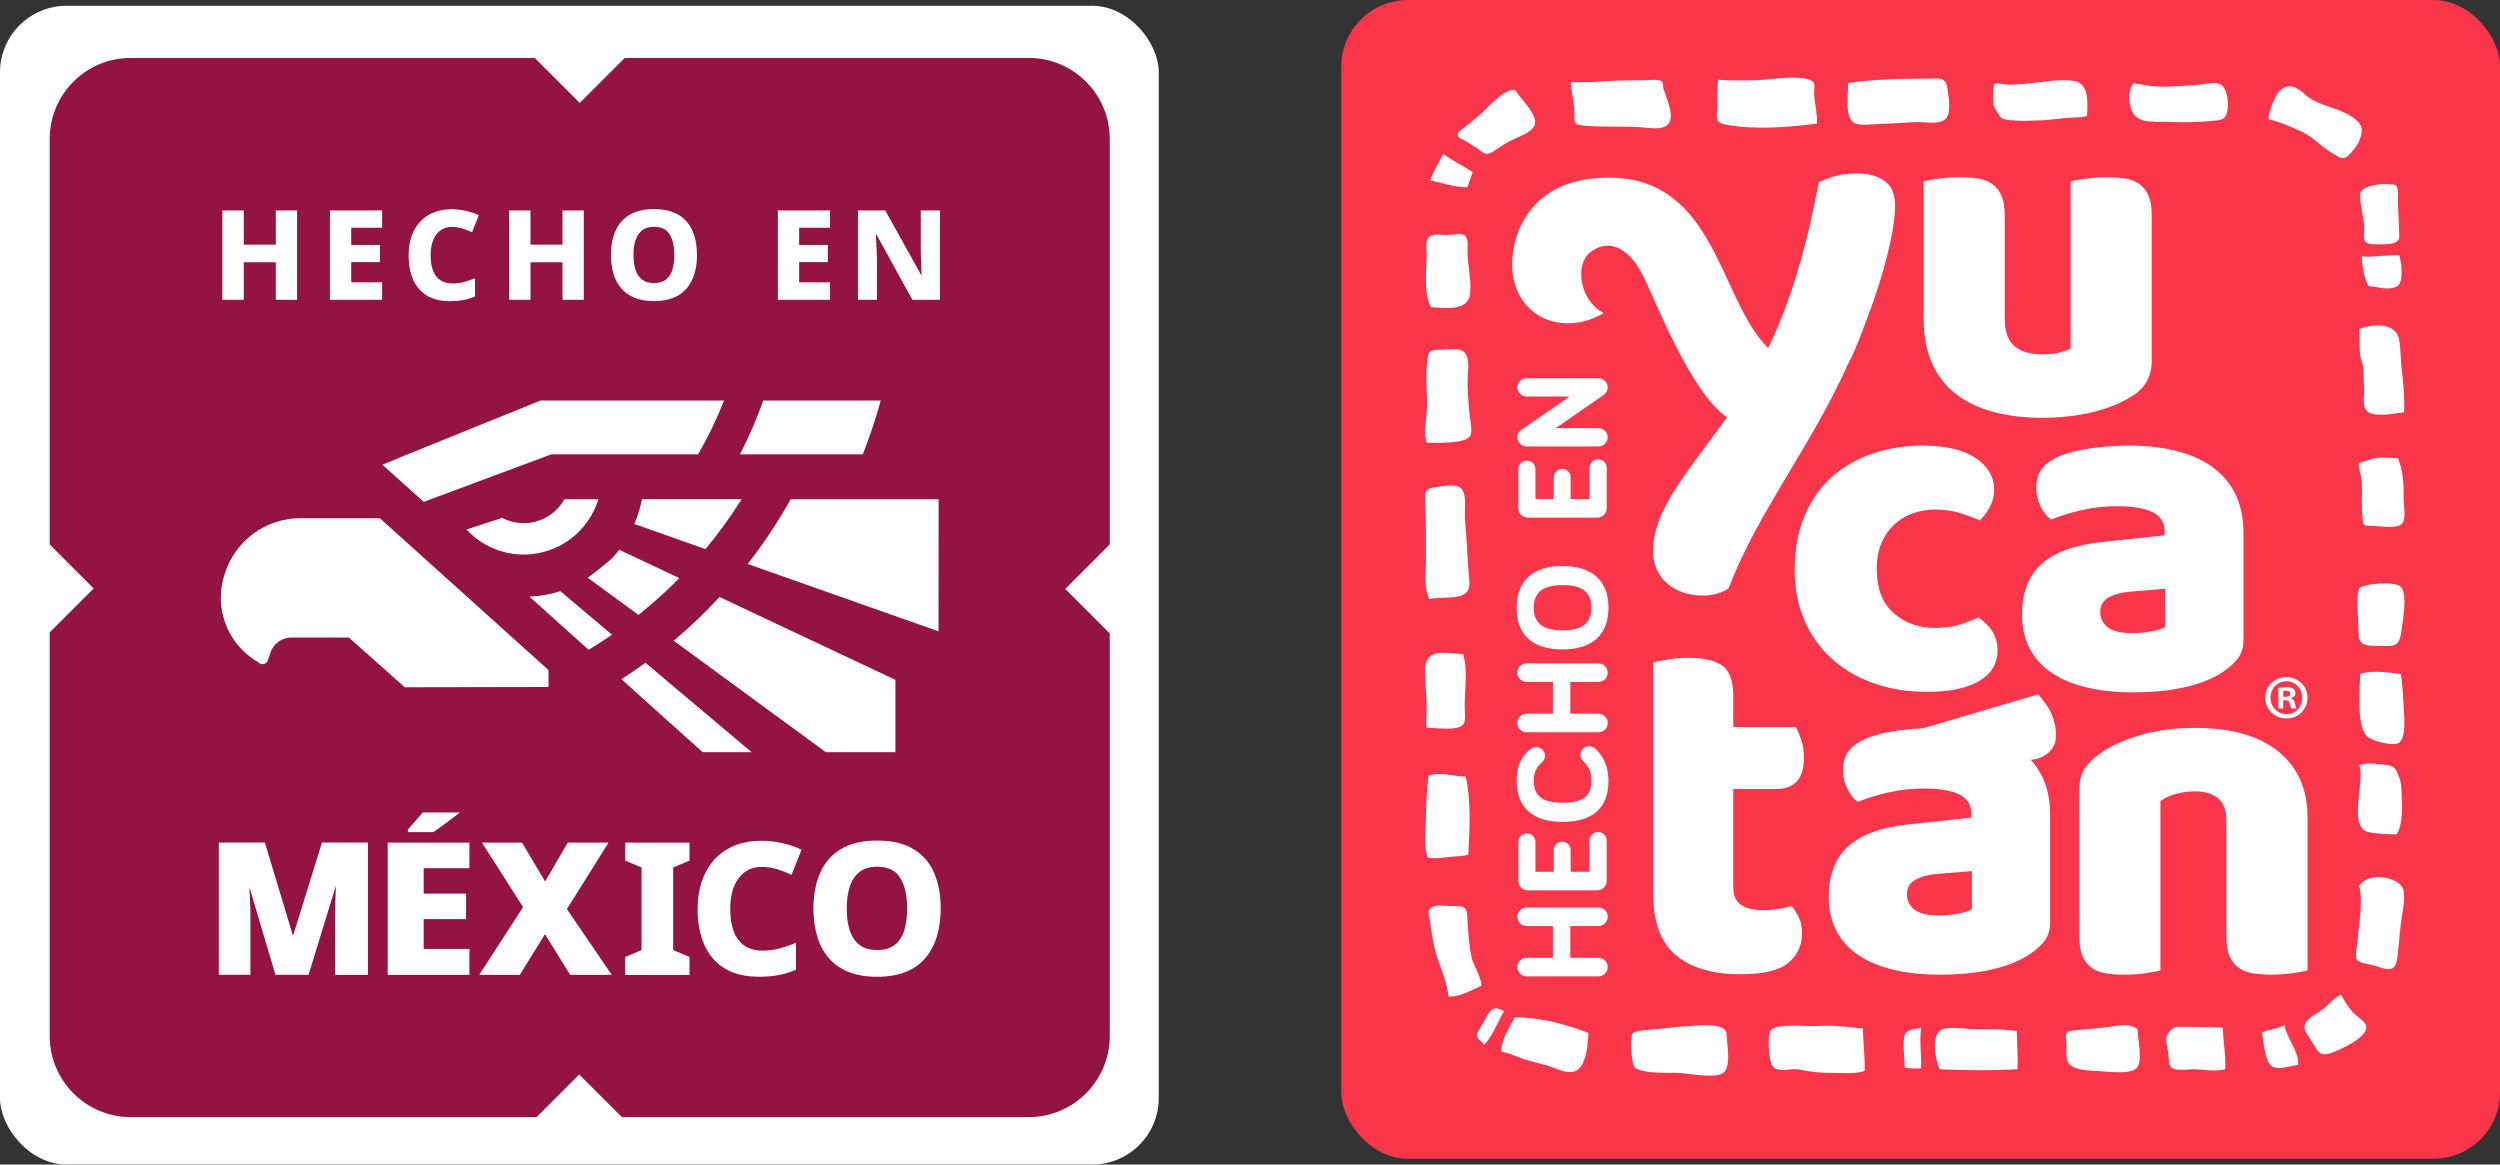 <svg xmlns="http://www.w3.org/2000/svg" id="Capa_2" viewBox="0 0 575.33 268"><rect x="0" y="0" width="575.33" height="268" fill="#333333" stroke="none"/><defs><style>      .cls-1 {        fill: #931343;      }      .cls-2 {        fill: #fff;      }      .cls-3 {        fill: #f93549;      }    </style></defs><g id="Capa_1-2" data-name="Capa_1"><rect class="cls-2" x="0" y="1.33" width="266.67" height="266.67" rx="15.33" ry="15.33"></rect><g><rect class="cls-3" x="308.67" width="266.67" height="266.67" rx="15.33" ry="15.33"></rect><g><g><g><path class="cls-2" d="M442.68,41.77c.73-.22,1.88-.44,3.46-.66,1.57-.22,3.2-.33,4.89-.33s3.06.11,4.34.33c1.28.22,2.36.66,3.24,1.32.88.66,1.55,1.56,2.03,2.69.48,1.13.71,2.62.71,4.45v23.62c0,3.01.73,5.15,2.2,6.43,1.46,1.28,3.59,1.92,6.37,1.92,1.68,0,3.06-.15,4.12-.44,1.06-.29,1.88-.58,2.47-.88v-38.45c.73-.22,1.88-.44,3.46-.66,1.57-.22,3.2-.33,4.89-.33s3.06.11,4.34.33c1.28.22,2.36.66,3.24,1.32.88.66,1.56,1.56,2.03,2.69s.71,2.62.71,4.45v33.4c0,3.66-1.54,6.41-4.61,8.24-2.56,1.61-5.62,2.84-9.17,3.68-3.55.84-7.42,1.26-11.59,1.26-3.95,0-7.6-.44-10.93-1.32-3.33-.88-6.21-2.23-8.62-4.06-2.42-1.83-4.28-4.19-5.6-7.09-1.32-2.89-1.98-6.39-1.98-10.49v-31.42Z"></path><path class="cls-2" d="M445.41,117.26c-1.83,0-3.57.3-5.22.88-1.65.59-3.08,1.45-4.28,2.58-1.21,1.14-2.18,2.55-2.91,4.23-.73,1.69-1.1,3.66-1.1,5.93,0,4.54,1.3,7.95,3.9,10.22,2.6,2.27,5.77,3.4,9.5,3.4,2.2,0,4.1-.26,5.71-.77,1.61-.51,3.04-1.06,4.28-1.65,1.46,1.03,2.56,2.14,3.3,3.35.73,1.21,1.1,2.66,1.1,4.34,0,3-1.43,5.33-4.28,6.98-2.86,1.65-6.81,2.47-11.86,2.47-4.61,0-8.79-.68-12.52-2.03-3.73-1.35-6.94-3.26-9.61-5.71-2.67-2.45-4.74-5.4-6.21-8.84-1.47-3.44-2.2-7.25-2.2-11.43,0-4.83.79-9.06,2.36-12.69,1.57-3.63,3.72-6.61,6.43-8.95,2.71-2.34,5.84-4.1,9.39-5.27,3.55-1.17,7.31-1.76,11.26-1.76,5.27,0,9.34.95,12.19,2.86,2.86,1.91,4.28,4.36,4.28,7.36,0,1.39-.33,2.69-.99,3.9-.66,1.21-1.43,2.25-2.31,3.13-1.25-.59-2.75-1.15-4.5-1.7-1.76-.55-3.66-.82-5.71-.82Z"></path><path class="cls-2" d="M489.92,102.54c3.95,0,7.56.4,10.82,1.21,3.26.81,6.04,2.03,8.35,3.68,2.31,1.65,4.08,3.73,5.33,6.26,1.24,2.53,1.87,5.51,1.87,8.95v24.61c0,1.91-.53,3.46-1.59,4.67-1.06,1.21-2.33,2.25-3.79,3.13-4.76,2.86-11.46,4.28-20.1,4.28-3.88,0-7.38-.37-10.49-1.1-3.11-.73-5.79-1.83-8.02-3.3-2.24-1.46-3.95-3.33-5.16-5.6-1.21-2.27-1.81-4.9-1.81-7.91,0-5.05,1.5-8.93,4.5-11.64,3-2.71,7.65-4.39,13.95-5.05l14.39-1.54v-.77c0-2.12-.93-3.64-2.8-4.56-1.87-.91-4.56-1.37-8.07-1.37-2.78,0-5.49.29-8.13.88-2.64.59-5.02,1.32-7.14,2.2-.95-.66-1.76-1.66-2.42-3.02-.66-1.35-.99-2.76-.99-4.23,0-1.9.46-3.42,1.37-4.56.91-1.13,2.32-2.1,4.23-2.91,2.12-.81,4.63-1.39,7.52-1.76,2.89-.37,5.62-.55,8.18-.55ZM490.8,145.71c1.24,0,2.62-.13,4.12-.39,1.5-.26,2.62-.6,3.35-1.04v-8.79l-7.91.66c-2.05.15-3.73.59-5.05,1.32-1.32.73-1.98,1.83-1.98,3.3s.57,2.66,1.7,3.57c1.13.92,3.06,1.37,5.77,1.37Z"></path><path class="cls-2" d="M398.89,204.2c0,1.91.6,3.26,1.81,4.06,1.21.81,2.91,1.21,5.11,1.21,1.1,0,2.23-.09,3.41-.27,1.17-.18,2.2-.42,3.08-.71.66.81,1.23,1.7,1.7,2.69.48.99.71,2.18.71,3.57,0,2.78-1.04,5.05-3.13,6.81-2.09,1.76-5.77,2.64-11.04,2.64-6.45,0-11.41-1.46-14.88-4.39-3.48-2.93-5.22-7.69-5.22-14.28v-53.05c.81-.22,1.96-.46,3.46-.71,1.5-.26,3.09-.39,4.78-.39,3.22,0,5.73.57,7.52,1.7,1.79,1.13,2.69,3.53,2.69,7.19v7.03h14.39c.44.81.86,1.81,1.26,3.02.4,1.21.6,2.55.6,4.01,0,2.56-.57,4.41-1.7,5.55-1.14,1.13-2.66,1.7-4.56,1.7h-10v22.62Z"></path><path class="cls-2" d="M472.53,171.82c.79-1.4.85-3.34.18-5.81-.36-1.34-.92-2.55-1.66-3.64-.75-1.09-1.41-1.95-1.99-2.58l-26.2,7.72c-.1.03-.2.05-.3.08-1.7.08-3.46.23-5.3.47-2.89.37-5.4.95-7.52,1.76-1.91.81-3.31,1.78-4.23,2.91-.92,1.14-1.37,2.66-1.37,4.56,0,1.47.33,2.88.99,4.23.66,1.36,1.46,2.36,2.42,3.02,2.12-.88,4.5-1.61,7.14-2.2,2.64-.59,5.34-.88,8.13-.88,3.52,0,6.21.46,8.07,1.37,1.87.92,2.8,2.44,2.8,4.56v.77l-14.39,1.54c-6.3.66-10.95,2.34-13.95,5.05-3,2.71-4.5,6.59-4.5,11.64,0,3.01.6,5.64,1.81,7.91,1.21,2.27,2.93,4.14,5.16,5.6,2.23,1.47,4.91,2.56,8.02,3.3,3.11.73,6.61,1.1,10.49,1.1,8.64,0,15.34-1.43,20.1-4.28,1.46-.88,2.73-1.92,3.79-3.13,1.06-1.21,1.59-2.76,1.59-4.67v-24.61c0-3.44-.62-6.43-1.87-8.95-.69-1.41-1.56-2.67-2.58-3.8l1.38-.22c1.73-.47,2.99-1.4,3.78-2.81ZM453.79,209.25c-.73.44-1.85.79-3.35,1.04-1.5.26-2.88.39-4.12.39-2.71,0-4.63-.46-5.77-1.37-1.14-.91-1.7-2.1-1.7-3.57s.66-2.56,1.98-3.3c1.32-.73,3-1.17,5.05-1.32l7.91-.66v8.79Z"></path><path class="cls-2" d="M512.35,188.71c0-2.27-.64-3.94-1.92-5-1.28-1.06-3.02-1.59-5.22-1.59-1.47,0-2.91.18-4.34.55-1.43.37-2.66.92-3.68,1.65v39c-.73.22-1.89.44-3.46.66-1.58.22-3.2.33-4.89.33s-3.06-.11-4.34-.33c-1.28-.22-2.36-.66-3.24-1.32-.88-.66-1.56-1.55-2.03-2.69-.48-1.13-.71-2.62-.71-4.45v-33.84c0-1.98.42-3.59,1.26-4.83.84-1.25,1.99-2.38,3.46-3.41,2.49-1.76,5.62-3.19,9.39-4.28,3.77-1.1,7.96-1.65,12.58-1.65,8.27,0,14.65,1.81,19.12,5.44,4.47,3.63,6.7,8.66,6.7,15.1v35.26c-.73.22-1.89.44-3.46.66-1.58.22-3.2.33-4.89.33s-3.06-.11-4.34-.33c-1.28-.22-2.36-.66-3.24-1.32-.88-.66-1.56-1.55-2.03-2.69-.48-1.13-.71-2.62-.71-4.45v-26.8Z"></path><g><path class="cls-2" d="M367.85,213.12c1.18,0,2.14-.96,2.14-2.14s-.96-2.14-2.14-2.14h-16.51c-1.18,0-2.14.96-2.14,2.14s.96,2.14,2.14,2.14h6.04v7.3h-6.04c-1.18,0-2.14.96-2.14,2.14s.96,2.14,2.14,2.14h16.51c1.18,0,2.14-.96,2.14-2.14s-.96-2.14-2.14-2.14h-6.47v-7.3h6.47Z"></path><path class="cls-2" d="M351.4,191.79c-1.1,0-1.97.86-1.97,1.97v8.99c0,1.18.96,2.14,2.14,2.14h16.04c1.18,0,2.14-.96,2.14-2.14v-9.3c0-1.1-.86-1.97-1.97-1.97s-1.97.86-1.97,1.97v7.16h-4.36v-4.98c0-1.07-.87-1.94-1.94-1.94s-1.94.87-1.94,1.94v4.98h-4.22v-6.85c0-1.1-.86-1.97-1.97-1.97Z"></path><path class="cls-2" d="M366.86,172.1c-.33-.25-.73-.38-1.14-.38-1.12,0-2.02.91-2.02,2.02,0,.55.24,1.04.77,1.57,1.33,1.31,1.76,2.36,1.76,4.33,0,3.62-1.92,5.09-6.62,5.09s-6.65-1.57-6.65-5.09c0-2.06.74-3.16,1.87-4.18.47-.44.73-.97.73-1.52,0-1.12-.9-2.02-2-2.02-.43,0-.8.12-1.21.4-1.24.85-3.32,2.92-3.32,7.33,0,6.21,3.66,9.49,10.58,9.49s10.55-3.19,10.55-9.49c0-3.13-1.26-6.02-3.3-7.55Z"></path><path class="cls-2" d="M367.85,156.94c1.18,0,2.14-.96,2.14-2.14s-.96-2.14-2.14-2.14h-16.51c-1.18,0-2.14.96-2.14,2.14s.96,2.14,2.14,2.14h6.04v7.3h-6.04c-1.18,0-2.14.96-2.14,2.14s.96,2.14,2.14,2.14h16.51c1.18,0,2.14-.96,2.14-2.14s-.96-2.14-2.14-2.14h-6.47v-7.3h6.47Z"></path><path class="cls-2" d="M359.61,149.46c6.8,0,10.55-3.41,10.55-9.6s-3.75-9.6-10.55-9.6-10.58,3.32-10.58,9.6,3.66,9.6,10.58,9.6ZM352.96,139.86c0-3.55,2.11-5.21,6.65-5.21s6.62,1.65,6.62,5.21-2.1,5.21-6.62,5.21-6.65-1.65-6.65-5.21Z"></path><path class="cls-2" d="M351.4,106.01c-1.1,0-1.97.86-1.97,1.97v8.99c0,1.18.96,2.14,2.14,2.14h16.04c1.18,0,2.14-.96,2.14-2.14v-9.3c0-1.1-.86-1.97-1.97-1.97s-1.97.86-1.97,1.97v7.16h-4.36v-4.98c0-1.07-.87-1.94-1.94-1.94s-1.94.87-1.94,1.94v4.98h-4.22v-6.85c0-1.1-.86-1.97-1.97-1.97Z"></path><path class="cls-2" d="M349.2,100.64c0,1.14.97,2.11,2.11,2.11h16.56c1.14,0,2.11-.97,2.11-2.11s-.97-2.11-2.11-2.11h-9.85l11.03-7.64c.57-.38.93-1.05.93-1.74,0-1.14-.97-2.11-2.11-2.11h-16.56c-1.14,0-2.11.97-2.11,2.11s.97,2.11,2.11,2.11h9.9l-11.11,7.67c-.58.39-.9,1-.9,1.71Z"></path></g><path class="cls-2" d="M433.6,41.55c-1.68-1.1-3.81-1.65-6.37-1.65-3.15,0-6.04.7-8.68,2.09-3.18,16.98-7.13,28.78-11.62,38.13-11.31-11.04-11.97-39.24-36.7-39.24-20.51,0-23.34,16.61-21.93,23.2,2.16,10.13,12.63,12.84,20.75,7.97-5.42-2.8-6.77-11-3.14-13.95,3.63-2.95,8.53-2.01,12.22,5.37,3.14,6.28,10.93,26.78,19.31,32.58-4.61,6.4-9.02,11.89-12.2,17.02-.02.02-.03.05-.05.07,0,0-.39.57-.86,1.43-2.41,4.17-3.91,8.13-3.91,12.22,0,10.14,12.08,12.23,17.36,8.63,6.69-17.49,18.87-32.47,27.34-51.29,0-.02.02-.04.02-.05.61-1.2,1.18-2.36,1.64-3.41,1.3-2.98,2.43-6.06,3.57-9.17,1.14-3.11,2.12-6.13,2.97-9.06.84-2.93,1.52-5.69,2.03-8.29.51-2.6.77-4.89.77-6.87,0-2.71-.84-4.61-2.53-5.71Z"></path></g><g><path class="cls-2" d="M459,19.29c-.39.98-.27,2.43-.27,3.61,0,1.41.08,1.7.77,2.68.85,1.21.68,1.73,2.23,1.97,2.5.38,5.35.24,7.9.15,2.41-.09,4.8-.53,7.19-.64,1.14-.06,2.44.05,3.49-.46.07-2.71.56-7.35-2.93-7.95-3.36-.57-7.26.27-10.6.54-1.67.13-3.53.43-5.21.24-.76-.08-1.49-.35-2.58-.14Z"></path><path class="cls-2" d="M491,19.15c-1.33,1.58-1.12,3.97-.57,5.87,1.06,3.66,5.33,2.9,8.53,3.03,3.28.14,6.66.11,9.91-.21,1.23-.12,2.72-.01,3.36-1.23.95-1.79.53-6.65-1.5-7.33-1.41-.48-3.37.13-4.83.23-2.38.17-4.74.34-7.13.43-2.41.1-4.74-.25-7.78-.8Z"></path><path class="cls-2" d="M525.11,20.53c-1.34.59-3.15,5.48-3.05,6.91,2.29.54,5.31,1.77,7.47,2.78,2.99,1.39,4.91,3.83,7.8,5.38.88.47,1.37,1.06,2.33.71.97-.35,2.61-2.58,3.08-3.48s.86-2.14.77-3.1c-.19-1.95-2.92-3.37-4.68-4.13-2.85-1.24-5.95-1.7-8.33-3.83-1.46-1.31-3.41-2.81-5.4-1.25Z"></path><path class="cls-2" d="M543.13,44.89c0,2.52.83,4.86.94,7.37.1,2.3-.94,3.98,2.67,3.96,1.21,0,3.08.11,4.28-.35,1.54-.58,1.05-1.54,1.05-3.02,0-2.15-.17-4.33-.27-6.44-.05-1.08.42-2.99-.5-3.76-.66-.55-8.19-.57-8.16,2.23Z"></path><path class="cls-2" d="M543.53,59.02c-.04,1.65.52,4.66,1.21,6.13.44.95.12.66,1.33.8.87.1,1.68.3,2.53.4,1,.11,2.87.03,3.5-.9.98-1.44.55-5.12.04-6.71-2.67-.15-6.16.54-8.61.27Z"></path><path class="cls-2" d="M543,75.69c-.03,5.49.09,6.27.47,7.33.65,1.82.38,3.85.57,5.74.25,2.49-1.07,5.95,2.13,6.54,2.42.44,4.74-.15,7.08-.43.18-3.22-.13-6.44-.52-9.62-.29-2.36-.21-4.9-.65-7.22-.68-3.61-5.57-3.68-9.08-2.34Z"></path><path class="cls-2" d="M542.86,106.62c-.12,1.26.45,2.44.6,3.66.17,1.4.07,2.88.07,4.3,0,1.71-.06,3.63.27,5.3.24,1.2.39,1.1,1.67,1.13,1.5.04,3.03.25,4.51.24,1-.01,2.34-.04,2.93-.9.87-1.3.19-4.57.23-6.02.07-2.64-.12-6.5-1.35-8.89-1.7-.01-3.38-.27-5.08-.02-1.2.18-2.3.83-3.41.95-.03.13,0,.25-.42.25Z"></path><path class="cls-2" d="M543,135.29c-.91,2.08-.27,6.16-.27,8.67,0,3.91.17,4.68,4.27,4.67,3.7,0,5.14.59,5.62-3.33.25-2.06,1.63-8.73-.22-10.34-1.36-1.19-7.87-.74-9.41.34Z"></path><path class="cls-2" d="M543.13,155.09c0,3.18-1,12.45,1.85,14.55,1.25.92,5.23,2.02,6.77,1.46,2.2-.8,1.5-6.6,1.4-8.62-.12-2.43-.27-5.02-.64-7.36-2.93-.43-6.72-.91-9.37-.03Z"></path><path class="cls-2" d="M542.93,176.09c1.46,3.66-2.76,14.15,2.1,15.4,1.81.46,6.49.53,6.49.53,1.19-1.54,1.39-5.67,1.24-7.41-.15-1.7.04-3.98-.58-5.57-.68-1.74-.97-2.79-2.76-2.96-1.61-.15-4.47-.76-6.48,0Z"></path><path class="cls-2" d="M542.93,203.89c-.08-.25-.15-.51-.22-.77,1.3,3.7.12,9.61-.18,13.57-.06.77-.62,3.38-.18,4.08.6.96,2.72,1.05,3.75,1.36,3.31.99,5.22,2.12,5.68-2.19.29-2.75.49-5.51.85-8.25.26-2.01.96-4.77.5-6.8-.66-2.95-7.85-4.62-10.2-1Z"></path><path class="cls-2" d="M538.73,228.89c-1.57.69-2.75,2.24-4.08,3.3-1.09.86-2.42,1.45-3.42,2.4-2.06,1.95-.02,3.56,1.16,5.69,1.42,2.57,2.12,2.87,4.96,1.71,1.66-.68,6.56-2.95,7.15-5.11.46-1.68-1.92-2.65-3.04-3.92-1.23-1.4-2.18-3.03-2.72-4.08Z"></path><path class="cls-2" d="M525.73,235.89c.33,2.71,3.38,6.02,3.17,9.17-1.83.16-4.81,1.48-6.29.13s-1.71-5.74-2.04-7.65c1.41-.5,3.83-.84,5.17-1.65Z"></path><path class="cls-2" d="M500.93,236.29c3.55,0,7.04.05,10.57.23.16,3.09.76,6.53.6,9.54-1.88.52-4.13.24-6.07.05-1.58-.15-3.88.24-5.3-.02-1.99-.37-1.48-2.09-1.8-4.2-.15-1.02-.47-1.93-.4-3,.03-.53.75-2.08,2.4-2.6Z"></path><path class="cls-2" d="M491.93,236.89c.01,2.16,1.13,6.7.01,8.61-1.15,1.95-6.82,1.1-9.02.99-1.93-.09-5.9-.11-7-2-.58-.99-.27-3.45-.39-4.61-.23-2.15-.29-2.59,2.15-2.8,2.85-.24,5.51-.46,8.34-.86,2.01-.28,4.09-.82,5.91.65Z"></path><path class="cls-2" d="M464.13,237.29c0,2.95.31,5.87.17,8.77-5.9.35-11.89.3-17.94,0-1.04-2.27-1.96-8.25.59-9.17,2.12-.76,5.81.02,8.08,0,2.44-.02,4.83-.2,9.09.4Z"></path><path class="cls-2" d="M442.13,236.49c-.49,3.1.12,6.26-.03,9.37-1.27.07-2.53.05-3.74-.2-.11-2.07-.37-4.45-.23-6.45.17-2.38,1.73-2.15,4-2.72Z"></path><path class="cls-2" d="M428.73,236.69c0,3.29.52,6.55.37,9.77-2.21.79-5.58.41-7.92.43-2.59.03-4.64-.24-7.05-.75-1.97-.41-5.09.85-6.26-.81-.77-1.09-1.27-7.12-.35-8.25,1.37-1.69,8.52-.79,10.55-.96,3.37-.28,6.71.17,10.67.57Z"></path><path class="cls-2" d="M397.33,237.69c0,2.46,1.38,8.19-1.09,9.41-2.32,1.14-7.95-.21-10.52-.21s-5.07.09-7.39-.4-2.45-.73-2.79-3.46c-.13-1.03-.51-4.53.3-5.33.56-.55,3.73-.7,4.53-.77,2.9-.27,5.8-.71,8.68-.83,1.65-.07,7.62-.9,8.27,1.6Z"></path><path class="cls-2" d="M365.53,237.69c-.04,2.17-.39,6.87-2.35,8.42-1.8,1.42-4.38.04-6.26-.61s-3.93-1.04-5.78-1.61c-1.78-.55-3.63-1.56-5.58-1.82-.21-2.8,1.87-5.52,3-7.94,5.65-.05,11.8,1.56,16.97,3.57Z"></path><path class="cls-2" d="M346.13,232.69c-1.41,2.44-2.63,5.66-4.55,7.78-.7-1.15-1.75-1.18-1.67-2.38.05-.65,1.71-3.13,2.11-3.9,1.19-2.31,1.94-2.62,4.11-1.5Z"></path><path class="cls-2" d="M333.33,229.29c2.61.26,5.3-1.48,7.57-2.43.13-1.82-1.89-4.69-2.27-6.66-.49-2.59-.77-5.48-.9-8.1-.18-3.53-.23-3.6-3.93-3.6-1.06,0-3.17-.33-4.08.19-1.56.9-.82,1.87-.59,3.5.45,3.1.79,5.85,1.85,8.82.88,2.46,2.02,5.3,2.35,8.3Z"></path><path class="cls-2" d="M328.53,197.29c1.53.52,4.59-.1,6.36-.2,1.09-.06,1.98-.07,3.01-.43.32-5.74.69-12.39-.6-17.94-2.63,0-5.98-1.23-8.54-.2-.46,3.3-.57,6.88-.63,10.24-.04,2.34-.55,5.94.4,8.52Z"></path><path class="cls-2" d="M328.33,167.49c2.13,0,4.81.46,6.9,0,2.23-.49,1.96-1.89,1.86-4.04-.19-3.96.86-9.07-.39-12.93-4.38-.2-8.74-1.51-8.77,3.86-.01,2.85.4,5.58.4,8.43,0,1.63-.26,3.79,0,4.68Z"></path><path class="cls-2" d="M328.93,137.89c3.58-.89,9.72.88,9.22-4.2-.46-4.65-.54-9.36-1.01-14.01-.25-2.44.87-7.09-1.81-7.8-1.38-.36-3.43,0-4.8.21-2.3.34-2.68.65-2.56,3.25.22,4.87.19,9.49.17,14.34,0,1.96-.56,5.26.8,8.21Z"></path><path class="cls-2" d="M328.33,101.89c2.07,0,8.86.3,9.99-1.52.7-1.13-.15-4.56-.23-5.85-.13-2.17-.36-4.31-.36-6.5,0-2.7,1.03-6.93-1.9-7.54-1.15-.24-2.76-.06-3.94,0-2.06.1-3.01-.28-3.35,1.87-.64,4.05.06,8.48-.2,12.59-.15,2.34-.87,4.56,0,6.94Z"></path><path class="cls-2" d="M329.33,70.69c3.26.23,8.59.92,9-3.08.33-3.29-.61-6.41-.6-9.7,0-1.27.28-3.18-.8-3.83-.76-.46-3.06.01-4,0s-2.87-.28-3.7.2c-1.39.8-.9,2.62-.9,4.29,0,3.3-.87,8.78,1,12.11Z"></path><path class="cls-2" d="M329.13,41.49c1.03.22,6.59,1.85,8.57,1.57.37-.91.87-2.49,1.21-3.43-2.1-1.4-4.89-2.8-6.77-4.22-.61,1.32-2.22,3.85-3.01,6.08Z"></path><path class="cls-2" d="M335.85,30.25c-.59.45-.46,1.36.23,1.63,1.24.5,2.56,1.43,3.34,1.92,2.1,1.34,2.4,2.33,4.49.88,1.6-1.1,2.98-2,4.72-2.78,1.3-.58,3.72-1.51,4.43-2.87,1.25-2.38-3.1-6.17-4.38-8.32-2.48-.5-6.63,4.47-8.42,5.96-1.42,1.19-2.85,2.36-4.42,3.57Z"></path><path class="cls-2" d="M361.48,19.11c.22,2.29.77,4.68.84,6.72.08,2.25-.39,2.82,1.94,3.05,4.35.43,8.81.14,13.17.39,2.7.16,7.01,1.2,7.08-2.52.04-2.01-1.1-4.45-1.7-6.36-.23-.73.1-1.26-.5-1.73-.64-.5-3.33-.19-4.1-.19-3.93.01-7.79.08-11.67.41-1.19.1-5.43-.15-5.07.22Z"></path><path class="cls-2" d="M395.41,18.34c-.26,1.78-.15,4.58-.24,6.55-.11,2.37-.43,3.33,1.99,3.79,6.59,1.26,14.36.6,20.95-.22.17-2.15-.41-4.26-.59-6.37s.71-3.21-1.31-3.8c-3.56-1.03-8.91.11-12.56.2-1.84.05-3.7,0-5.54,0-.31,0-1.87-.08-2.7-.15Z"></path><path class="cls-2" d="M425.33,19.09c0,2.36-.86,7.82,1.32,9.18,1.31.82,4.79.23,6.29.22,2.56-.03,5.11-.27,7.65-.4,3-.15,7.45,1.25,7.9-2.4.22-1.78-.06-3.66-.35-5.39-.46-2.75-1.8-2.2-4.59-2.2-5.98,0-12.96.15-18.22,1Z"></path></g></g><path class="cls-2" d="M531.03,160.56c0,2.69-2.11,4.79-4.85,4.79s-4.88-2.11-4.88-4.79,2.17-4.74,4.88-4.74,4.85,2.11,4.85,4.74ZM522.51,160.56c0,2.11,1.56,3.78,3.7,3.78s3.61-1.68,3.61-3.75-1.53-3.81-3.64-3.81-3.67,1.7-3.67,3.78ZM525.43,163.04h-1.1v-4.74c.43-.09,1.04-.14,1.82-.14.9,0,1.3.14,1.65.35.26.2.46.58.46,1.04,0,.52-.4.92-.98,1.1v.06c.46.17.72.52.87,1.15.15.72.23,1.01.35,1.18h-1.19c-.14-.17-.23-.61-.38-1.15-.08-.52-.37-.75-.98-.75h-.52v1.91ZM525.45,160.36h.52c.61,0,1.1-.2,1.1-.69,0-.43-.32-.72-1.01-.72-.29,0-.49.03-.61.06v1.36Z"></path></g></g><g><rect class="cls-2" x="37.32" y="32.11" width="203.17" height="203.17"></rect><g><path class="cls-1" d="M201.9,199.46c-1.68,0-3.03.39-4.05,1.17-1.02.78-1.78,1.89-2.26,3.33-.48,1.44-.73,3.15-.73,5.14s.24,3.66.72,5.09c.48,1.44,1.24,2.54,2.26,3.3,1.02.77,2.36,1.15,4.01,1.15s2.98-.38,4.01-1.15c1.02-.77,1.76-1.87,2.22-3.3.45-1.43.68-3.13.68-5.09,0-2.98-.53-5.34-1.58-7.06-1.05-1.72-2.81-2.58-5.29-2.58"></path><g><path class="cls-1" d="M147.8,64.37c.69.52,1.59.78,2.71.78s2.02-.26,2.71-.78c.69-.52,1.19-1.26,1.5-2.23.31-.97.46-2.12.46-3.44,0-2.02-.36-3.6-1.07-4.77-.71-1.16-1.9-1.74-3.57-1.74-1.13,0-2.04.26-2.74.79-.69.53-1.2,1.28-1.53,2.25-.33.97-.49,2.13-.49,3.47s.16,2.47.49,3.44c.33.97.84,1.71,1.53,2.23"></path><path class="cls-1" d="M215.6,215.51c-.58,1.92-1.46,3.57-2.64,4.97-1.18,1.39-2.69,2.46-4.54,3.2-1.85.74-4.04,1.11-6.56,1.11s-4.72-.37-6.57-1.11c-1.85-.74-3.37-1.81-4.56-3.2-1.19-1.39-2.08-3.05-2.66-4.97-.58-1.92-.87-4.07-.87-6.46,0-3.15.53-5.9,1.58-8.25,1.05-2.34,2.66-4.16,4.82-5.44,2.16-1.28,4.93-1.92,8.31-1.92s6.11.65,8.27,1.94c2.16,1.29,3.75,3.11,4.77,5.46,1.02,2.34,1.53,5.09,1.53,8.25,0,2.36-.29,4.5-.87,6.42M168.88,214.42c.55,1.42,1.39,2.5,2.49,3.24,1.11.74,2.5,1.11,4.18,1.11,1.34,0,2.63-.17,3.88-.51,1.25-.34,2.5-.77,3.75-1.28v6.18c-1.28.57-2.61.98-3.99,1.24-1.38.26-2.86.38-4.45.38-3.27,0-5.95-.65-8.04-1.96-2.09-1.31-3.64-3.13-4.65-5.48-1.01-2.35-1.51-5.07-1.51-8.16,0-2.3.32-4.4.96-6.31.64-1.9,1.58-3.56,2.83-4.97s2.79-2.49,4.63-3.26c1.83-.77,3.93-1.15,6.29-1.15,1.51,0,3.05.17,4.65.51,1.59.34,3.11.85,4.56,1.53l-2.3,5.8c-1.05-.51-2.15-.94-3.3-1.3-1.15-.36-2.37-.53-3.65-.53-1.11,0-2.1.23-2.98.68-.88.46-1.63,1.1-2.26,1.94-.63.84-1.1,1.85-1.43,3.05-.33,1.19-.49,2.54-.49,4.05,0,2.05.28,3.78.83,5.2M158.68,198.05l-3.75,1.58v19.01l3.75,1.58v4.14h-14.79v-4.14l3.75-1.58v-19.01l-3.75-1.58v-4.14h14.79v4.14ZM143.01,156.31h0c1.88-1.21,3.72-2.47,5.53-3.78h0s8.34,7.03,8.34,7.03l13.39,11.27,1.07.9,1.64,1.38h-11.26l-10.55-9.47-8.16-7.33ZM138.91,135.63l-3.54-2.59-.11-.08c1.65-1.22,3.25-2.48,4.82-3.8.14-.11.28-.22.41-.35.08-.07.16-.14.24-.21.62-.66,1.21-1.36,1.77-2.08l.38.18,6.96,3.28,1.25.59,1.91.9,3.33,1.57c-1.03,1.05-2.09,2.08-3.17,3.09-.21.2-.42.39-.63.58-1.81,1.67-3.67,3.27-5.59,4.81l-.9-.66-3.66-2.68-3.47-2.54ZM135.47,149.54l-4.25-3.81-6.64-5.96-2.73-2.45c2.46-.12,4.84-.55,7.09-1.27l.81.68,6.76,5.69,4.33,3.64c-1.75,1.21-3.55,2.37-5.37,3.48M139.65,224.35h-8.44l-5.79-9.37-5.79,9.37h-9.35l10.1-15.6-9.46-14.84h9.22l5.32,8.97,5.2-8.97h9.39l-9.59,15.3,10.32,15.13h-1.12ZM108.03,199.8h-10.53v5.84h9.76v5.88h-9.76v6.86h10.53v5.97h-18.81v-30.44h18.81v5.88ZM84.66,224.35h-7.54v-13.9c0-.97.02-2.04.06-3.22.04-1.18.08-2.3.13-3.37,0-.02,0-.03,0-.05l-6.3,20.53h-7.62l-6-20.22c.05.98.1,2.01.15,3.1.06,1.21.09,2.34.09,3.39v13.73h-7.28v-30.44h10.61l6.47,21.48,6.67-21.48h10.57v30.44ZM105.83,186.97c-.57.45-1.16.92-1.78,1.39-.81.61-1.6,1.19-2.37,1.75-.77.55-1.42,1.02-1.96,1.39h-5.85v-.6c.48-.54,1.04-1.17,1.68-1.9.58-.66,1.16-1.33,1.74-2.03h8.54ZM51.55,132.62l.09-.29c2.29-7.75,9.42-13.08,17.5-13.08h18.26l38.83,34.96v3.89s-30.74.05-31.25.06h0c-1.09,0-1.76,0-1.83,0l-12.88-11.45h-13.18c-2.21,0-4.17,1.41-4.86,3.51l-.57,1.72c-.32.98-1.59,1.23-2.26.45l-.57-.36c-6.53-4.09-9.51-12.04-7.28-19.42M51.17,48.44h4.93v7.86h7.37v-7.86h4.9v20.56h-4.9v-8.64h-7.37v8.64h-4.93v-20.56ZM75.93,48.44h12.01v3.97h-7.11v3.95h6.6v3.97h-6.6v4.64s7.11,0,7.11,0v4.03h-12.01v-20.56ZM137.71,114.89c-.26.85-.57,1.66-.95,2.45-.86,1.81-2.01,3.46-3.4,4.88-1.89,1.93-4.21,3.44-6.81,4.36-1.88.67-3.91,1.04-6.02,1.04-.57,0-1.14-.03-1.69-.08-4.51-.42-8.53-2.51-11.45-5.65-.01-.01-.02-.02-.03-.04l1.76-.57,1.65-.54,4.81-1.56c.61.32,1.26.58,1.93.78.96.28,1.97.43,3.02.43,1.79,0,3.48-.44,4.96-1.22.22-.11.43-.23.64-.36.24-.15.47-.31.7-.47.63-.46,1.21-.98,1.72-1.56.07-.08.14-.15.2-.23.43-.51.81-1.07,1.14-1.65h7.81ZM92.29,105.17l1-.4,9.48-3.84,2.76-1.12,18.88-7.64h42.22c-1.69,4.3-3.69,8.44-5.98,12.39h-33.78l-9.88,3.68-4.7,1.75-2.42.9-4.13,1.54-1.39.52-1.37.51-.61.23-3.27,1.22-1.58.59-.65-.59-3.98-3.57-4.9-4.4h0s4.29-1.74,4.29-1.74ZM94.67,54.49c.43-1.29,1.07-2.41,1.92-3.36.84-.95,1.89-1.69,3.13-2.2,1.24-.52,2.65-.78,4.25-.78,1.02,0,2.06.12,3.14.35,1.07.23,2.1.58,3.08,1.04l-1.56,3.92c-.71-.35-1.45-.64-2.23-.88-.78-.24-1.6-.36-2.46-.36-.75,0-1.42.15-2.02.46-.6.31-1.1.74-1.53,1.31-.42.57-.74,1.25-.96,2.06-.22.81-.33,1.72-.33,2.74,0,1.38.19,2.55.56,3.51.37.96.94,1.69,1.69,2.19.75.5,1.69.75,2.82.75.9,0,1.78-.11,2.62-.35.84-.23,1.69-.52,2.53-.86v4.18c-.86.38-1.76.66-2.69.84-.93.17-1.93.26-3.01.26-2.21,0-4.02-.44-5.43-1.32-1.41-.88-2.46-2.12-3.14-3.7-.68-1.58-1.02-3.42-1.02-5.52,0-1.56.22-2.98.65-4.26M117.15,48.44h4.93s0,7.86,0,7.86h7.37v-7.86h4.9v20.56h-4.9v-8.64h-7.37v8.64h-4.93v-20.56ZM141.67,53.09c.71-1.58,1.8-2.81,3.25-3.67,1.46-.86,3.33-1.3,5.62-1.3s4.13.44,5.59,1.31c1.46.87,2.53,2.1,3.23,3.69.69,1.58,1.04,3.44,1.04,5.57,0,1.59-.2,3.04-.59,4.33-.39,1.3-.99,2.41-1.79,3.36-.8.94-1.82,1.66-3.07,2.16-1.25.5-2.73.75-4.44.75s-3.19-.25-4.44-.75c-1.25-.5-2.28-1.22-3.08-2.16-.81-.94-1.41-2.06-1.8-3.36-.39-1.3-.59-2.75-.59-4.36,0-2.13.35-3.99,1.07-5.57M175.66,92.17h27.03c-1.17,4.22-2.55,8.36-4.13,12.39h-28.27c2.05-3.98,3.85-8.12,5.37-12.39M179.01,48.44h12.01v3.97h-7.11v3.95h6.6v3.97h-6.6s0,4.64,0,4.64h7.11v4.03h-12.01v-20.56ZM182.58,133.5l-10.5-3.7h-.01c3.66-4.7,6.97-9.68,9.89-14.91h34.05l-.03,30.39h-.03s-33.37-11.78-33.37-11.78ZM156.85,124.42l-5.73-2.02-2.89-1.02-2.25-.79c.78-1.81,1.37-3.72,1.75-5.7h22.94c-2.52,4.01-5.3,7.84-8.31,11.47l-4.64-1.63-.86-.3ZM165.6,137.39h0s10.03,4.73,10.03,4.73l30.43,14.33v16.66h-16l-26.23-19.22-8.79-6.44h0c3.73-3.13,7.26-6.49,10.56-10.06M197.43,48.44h6.31l8.27,14.89h.09c-.02-.54-.04-1.12-.07-1.74-.03-.62-.05-1.24-.07-1.86-.02-.61-.04-1.2-.06-1.76v-9.53h4.41v20.56h-6.34l-8.29-15.06h-.12c.04.56.07,1.16.1,1.8.03.64.06,1.29.09,1.93.03.64.05,1.25.07,1.83v9.5h-4.38v-20.56ZM255.39,31.98c0-10.29-8.34-18.64-18.63-18.65h-92.98l-10.36,10.36-10.36-10.36H30.07c-10.29,0-18.63,8.35-18.63,18.64v93.33l10.12,10.12-10.12,10.12v92.9c0,10.3,8.35,18.64,18.65,18.64h93.4l9.81-9.81,9.81,9.81h93.63c10.3,0,18.65-8.35,18.65-18.65v-92.66l-10.24-10.24,10.24-10.24V31.98Z"></path></g></g></g></g></svg>